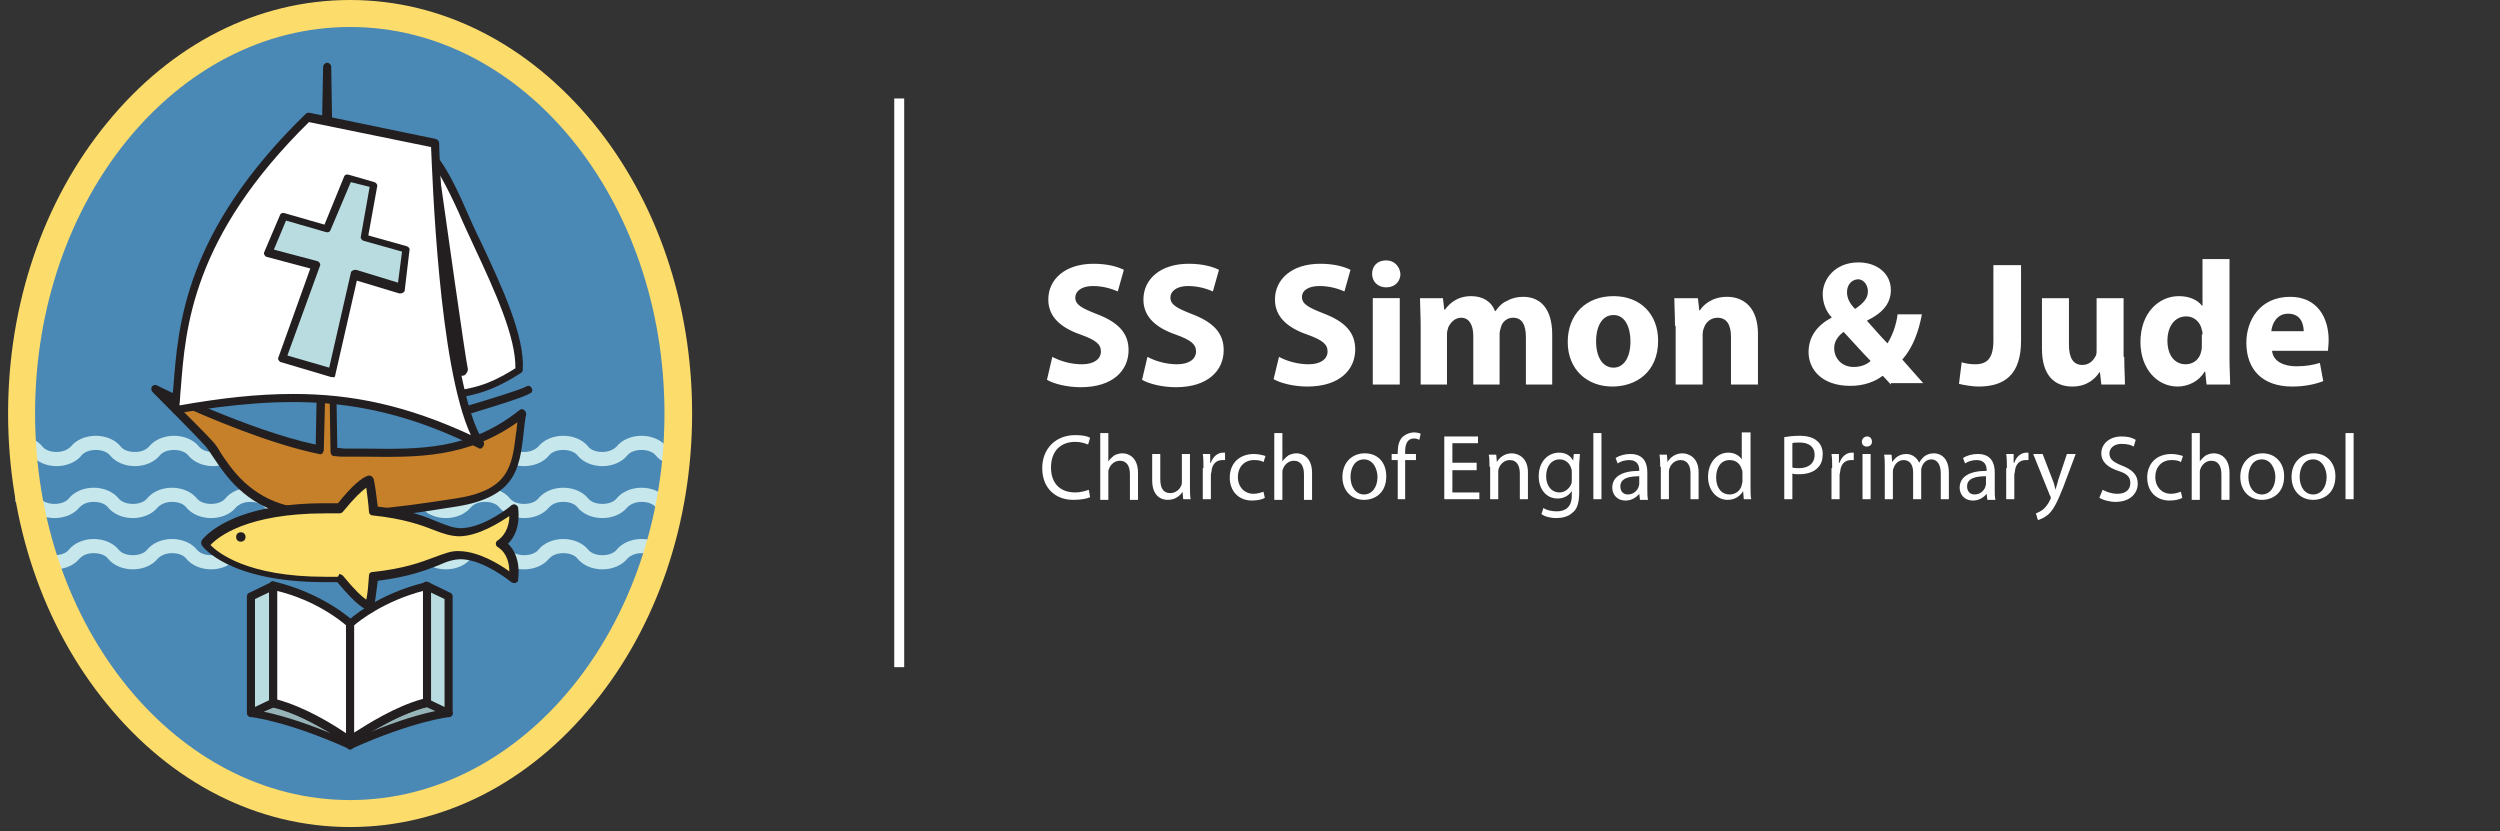 <svg id="Layer_1" xmlns="http://www.w3.org/2000/svg" viewBox="0 0 370.6 123.2"><rect x="0" y="0" width="370.6" height="123.2" fill="#333333" stroke="none"/><style>.st0{fill:#fff}.st3{fill:#c6e7ec}.st6{fill:#231f20}.st7{fill:#96b3b7}.st8{fill:#b9dce0}</style><path class="st0" d="M156 52.9c1.1.6 2.7 1.1 4.4 1.1 1.8 0 2.8-.8 2.8-1.9 0-1.1-.8-1.7-3-2.5-2.9-1-4.8-2.6-4.8-5.2 0-3 2.5-5.3 6.7-5.3 2 0 3.5.4 4.5.9l-.9 3.2c-.7-.3-2-.8-3.7-.8s-2.6.8-2.6 1.7c0 1.1 1 1.6 3.3 2.5 3.1 1.2 4.6 2.8 4.6 5.3 0 3-2.3 5.5-7.1 5.5-2 0-4-.5-5-1.1l.8-3.4zM170.1 52.9c1.1.6 2.7 1.1 4.4 1.1 1.8 0 2.8-.8 2.8-1.9 0-1.1-.8-1.7-3-2.5-2.9-1-4.8-2.6-4.8-5.2 0-3 2.5-5.3 6.7-5.3 2 0 3.5.4 4.5.9l-.9 3.2c-.7-.3-2-.8-3.7-.8s-2.6.8-2.6 1.7c0 1.1 1 1.6 3.3 2.5 3.1 1.2 4.6 2.8 4.6 5.3 0 3-2.3 5.5-7.1 5.5-2 0-4-.5-5-1.1l.8-3.4zM189.6 52.9c1.1.6 2.7 1.1 4.4 1.1 1.8 0 2.8-.8 2.8-1.9 0-1.1-.8-1.7-3-2.5-2.9-1-4.8-2.6-4.8-5.2 0-3 2.5-5.3 6.7-5.3 2 0 3.5.4 4.5.9l-.9 3.2c-.7-.3-2-.8-3.7-.8s-2.6.7-2.6 1.6c0 1.1 1 1.6 3.3 2.5 3.1 1.2 4.6 2.8 4.6 5.3 0 3-2.3 5.5-7.1 5.5-2 0-4-.5-5-1.1l.8-3.3zM207.6 40.6c0 1.1-.8 2-2.1 2s-2.1-.9-2.1-2c0-1.2.8-2 2.1-2 1.2 0 2 .9 2.1 2zM203.5 57V44.2h4V57h-4zM210.6 48.3c0-1.6-.1-3-.1-4.1h3.4l.2 1.7h.1c.6-.8 1.7-2 3.9-2 1.7 0 3 .8 3.5 2.2h.1c.5-.7 1-1.2 1.7-1.5.7-.4 1.5-.6 2.4-.6 2.5 0 4.3 1.7 4.3 5.6V57h-3.9v-7c0-1.9-.6-2.9-1.9-2.9-.9 0-1.6.6-1.8 1.4-.1.3-.2.7-.2 1V57h-3.9v-7.2c0-1.6-.6-2.7-1.8-2.7-1 0-1.6.8-1.9 1.4-.1.3-.2.7-.2 1V57h-3.9v-8.7zM245.8 50.5c0 4.7-3.3 6.8-6.8 6.8-3.7 0-6.6-2.5-6.6-6.6s2.7-6.8 6.8-6.8c4 0 6.6 2.7 6.6 6.6zm-9.2.1c0 2.2.9 3.9 2.6 3.9 1.5 0 2.5-1.5 2.5-3.9 0-1.9-.7-3.9-2.5-3.9-1.9 0-2.6 2-2.6 3.9zM248.3 48.3c0-1.6-.1-3-.1-4.1h3.5l.2 1.8h.1c.5-.8 1.8-2 4-2 2.6 0 4.6 1.7 4.6 5.5V57h-4v-7.1c0-1.7-.6-2.8-2-2.8-1.1 0-1.8.8-2 1.5-.1.2-.2.6-.2 1V57h-4v-8.7zM280.3 57c-.4-.4-.7-.8-1.2-1.3-1.2.9-2.8 1.5-4.8 1.5-4.3 0-6.2-2.5-6.2-5 0-2.3 1.3-4 3.4-5.1V47c-.8-.8-1.3-2.1-1.3-3.4 0-2.2 1.8-4.7 5.3-4.7 2.7 0 4.8 1.6 4.8 4.1 0 1.8-1 3.3-3.5 4.5v.1c1 1.1 2.1 2.4 3 3.3.7-1.1 1.3-2.7 1.5-4.3h3.6c-.5 2.7-1.4 5-2.9 6.7 1 1.1 2 2.3 3.1 3.5h-4.8zm-3-3.5c-1.1-1.1-2.5-2.7-4-4.3-.7.5-1.4 1.3-1.4 2.4 0 1.5 1.1 2.8 2.9 2.8 1.1 0 2-.4 2.5-.9zm-3.5-10.2c0 .9.4 1.7 1.2 2.5 1.3-.9 1.9-1.6 1.9-2.6 0-.8-.5-1.8-1.5-1.8-1.1.1-1.6 1-1.6 1.9zM295.6 39.3h4v11.2c0 5-2.4 6.8-6.3 6.8-.9 0-2.1-.2-2.9-.4l.4-3.2c.6.2 1.3.3 2 .3 1.7 0 2.7-.8 2.7-3.5V39.3zM314.9 52.9c0 1.7.1 3 .1 4.1h-3.5l-.2-1.8h-.1c-.5.8-1.7 2.1-4 2.1-2.6 0-4.5-1.6-4.5-5.6v-7.5h4v6.9c0 1.9.6 3 2 3 1.1 0 1.7-.8 2-1.4.1-.2.1-.6.1-.9v-7.6h4v8.7zM330.5 38.4v14.8c0 1.4.1 3 .1 3.8h-3.5l-.2-1.9h-.1c-.8 1.4-2.4 2.2-4 2.2-3 0-5.5-2.6-5.5-6.6 0-4.3 2.7-6.8 5.7-6.8 1.6 0 2.8.6 3.4 1.4h.1v-6.9h4zm-4 11.2c0-.2 0-.5-.1-.7-.2-1.1-1.1-2-2.3-2-1.8 0-2.8 1.6-2.8 3.6 0 2.2 1.1 3.5 2.7 3.5 1.2 0 2.1-.8 2.3-1.9.1-.3.1-.6.1-.9v-1.6zM336.8 51.9c.1 1.7 1.8 2.4 3.6 2.4 1.4 0 2.5-.2 3.5-.5l.5 2.7c-1.3.5-2.9.8-4.6.8-4.4 0-6.8-2.5-6.8-6.5 0-3.3 2-6.8 6.5-6.8 4.1 0 5.7 3.2 5.7 6.4 0 .7-.1 1.3-.1 1.6h-8.3zm4.7-2.8c0-1-.4-2.6-2.3-2.6-1.7 0-2.4 1.5-2.5 2.6h4.8zM161.6 73.7c-.4.2-1.3.4-2.5.4-2.6 0-4.6-1.7-4.6-4.7 0-2.9 2-4.9 4.9-4.9 1.2 0 1.9.2 2.2.4l-.3 1c-.5-.2-1.1-.4-1.9-.4-2.2 0-3.6 1.4-3.6 3.8 0 2.3 1.3 3.7 3.6 3.7.7 0 1.5-.2 2-.4l.2 1.1zM163.1 64.2h1.2v4.2c.2-.3.5-.6.9-.9.4-.2.8-.3 1.2-.3.9 0 2.3.6 2.3 2.9v4h-1.2v-3.8c0-1.1-.4-2-1.5-2-.8 0-1.4.6-1.6 1.2-.1.2-.1.3-.1.6v4h-1.2v-9.9zM176.4 72.2c0 .7 0 1.3.1 1.8h-1.1l-.1-1.1c-.3.5-1 1.2-2.2 1.2-1 0-2.3-.6-2.3-2.9v-3.9h1.2V71c0 1.3.4 2.1 1.5 2.1.8 0 1.4-.6 1.6-1.1.1-.2.1-.4.1-.6v-4.1h1.2v4.9zM178.4 69.4c0-.8 0-1.5-.1-2.1h1.1v1.3h.1c.3-.9 1-1.5 1.8-1.5h.3v1.1h-.4c-.9 0-1.5.6-1.6 1.6 0 .2-.1.4-.1.6V74h-1.2v-4.6zM187.5 73.8c-.3.2-1 .4-1.9.4-2 0-3.3-1.4-3.3-3.4 0-2.1 1.4-3.5 3.6-3.5.7 0 1.4.2 1.7.3l-.3.9c-.3-.2-.7-.3-1.4-.3-1.5 0-2.4 1.1-2.4 2.5 0 1.5 1 2.5 2.3 2.5.7 0 1.1-.2 1.5-.3l.2.9zM188.9 64.2h1.2v4.2c.2-.3.5-.6.9-.9.4-.2.8-.3 1.2-.3.9 0 2.3.6 2.3 2.9v4h-1.2v-3.8c0-1.1-.4-2-1.5-2-.8 0-1.4.6-1.6 1.2-.1.2-.1.3-.1.6v4h-1.2v-9.9zM205.5 70.6c0 2.5-1.7 3.5-3.3 3.5-1.8 0-3.2-1.3-3.2-3.4 0-2.2 1.5-3.5 3.3-3.5 2 0 3.2 1.4 3.2 3.4zm-5.3.1c0 1.5.8 2.6 2 2.6s2-1.1 2-2.6c0-1.1-.6-2.6-2-2.6s-2 1.3-2 2.6zM207.2 74v-5.8h-.9v-.9h.9V67c0-.9.2-1.8.8-2.3.5-.4 1.1-.6 1.6-.6.4 0 .8.1 1 .2l-.2.9c-.2-.1-.4-.2-.8-.2-1 0-1.3.9-1.3 1.9v.4h1.6v.9h-1.6V74h-1.1zM218.9 69.7h-3.6V73h4v1h-5.2v-9.3h5v1h-3.8v2.9h3.6v1.1zM220.8 69.2c0-.7 0-1.3-.1-1.8h1.1l.1 1.1c.3-.6 1.1-1.3 2.2-1.3.9 0 2.4.6 2.4 2.8v4h-1.2v-3.8c0-1.1-.4-2-1.5-2-.8 0-1.4.6-1.6 1.2-.1.2-.1.4-.1.6v4h-1.2v-4.8zM234.2 67.3c0 .5-.1 1-.1 1.8V73c0 1.5-.3 2.5-1 3-.6.6-1.6.8-2.4.8-.8 0-1.7-.2-2.2-.6l.3-.9c.4.3 1.1.5 2 .5 1.2 0 2.2-.6 2.2-2.3v-.7c-.4.6-1.1 1.1-2.1 1.1-1.7 0-2.8-1.4-2.8-3.3 0-2.3 1.5-3.5 3-3.5 1.2 0 1.8.6 2.1 1.2l.1-1h.9zM233 70c0-.2 0-.4-.1-.6-.2-.7-.8-1.3-1.7-1.3-1.2 0-2 1-2 2.5 0 1.3.7 2.4 2 2.4.7 0 1.4-.5 1.7-1.2.1-.2.1-.4.1-.6V70zM236.2 64.2h1.2V74h-1.2v-9.8zM243.1 74l-.1-.8c-.4.5-1.1 1-2 1-1.4 0-2-1-2-1.9 0-1.6 1.4-2.5 4-2.5v-.1c0-.6-.2-1.5-1.5-1.5-.6 0-1.3.2-1.7.5l-.3-.8c.6-.4 1.4-.6 2.2-.6 2 0 2.5 1.4 2.5 2.7v2.5c0 .6 0 1.1.1 1.6h-1.2zm-.1-3.4c-1.3 0-2.8.2-2.8 1.5 0 .8.5 1.2 1.1 1.2.9 0 1.4-.6 1.6-1.1 0-.1.1-.3.1-.4v-1.2zM246.1 69.2c0-.7 0-1.3-.1-1.8h1.1l.1 1.1c.3-.6 1.1-1.3 2.2-1.3.9 0 2.4.6 2.4 2.8v4h-1.2v-3.8c0-1.1-.4-2-1.5-2-.8 0-1.4.6-1.6 1.2-.1.2-.1.4-.1.6v4h-1.2v-4.8zM259.5 64.2v8.1c0 .6 0 1.3.1 1.7h-1.1l-.1-1.2c-.4.7-1.2 1.3-2.3 1.3-1.6 0-2.9-1.4-2.9-3.4 0-2.2 1.4-3.6 3-3.6 1 0 1.7.5 2 1v-4h1.3zm-1.2 5.9c0-.2 0-.4-.1-.5-.2-.8-.8-1.4-1.8-1.4-1.3 0-2 1.1-2 2.6 0 1.4.7 2.5 2 2.5.8 0 1.6-.5 1.8-1.4 0-.2.1-.3.1-.5v-1.3zM264.5 64.8c.6-.1 1.3-.2 2.3-.2 1.2 0 2.1.3 2.6.8.5.4.8 1.1.8 1.9 0 .8-.2 1.5-.7 2-.6.7-1.7 1-2.8 1-.4 0-.7 0-1-.1V74h-1.2v-9.2zm1.2 4.5c.3.1.6.1 1 .1 1.4 0 2.3-.7 2.3-2 0-1.2-.9-1.8-2.2-1.8-.5 0-.9 0-1.1.1v3.6zM271.6 69.4c0-.8 0-1.5-.1-2.1h1.1v1.3h.1c.3-.9 1-1.5 1.8-1.5h.3v1.1h-.4c-.9 0-1.5.6-1.6 1.6 0 .2-.1.4-.1.6V74h-1.2v-4.6zM277.5 65.5c0 .4-.3.7-.8.7-.4 0-.7-.3-.7-.7 0-.4.3-.8.8-.8.4 0 .7.3.7.8zm-1.4 8.5v-6.7h1.2V74h-1.2zM279.4 69.2c0-.7 0-1.3-.1-1.8h1.1l.1 1.1c.4-.6 1-1.2 2.1-1.2.9 0 1.6.6 1.9 1.3.2-.4.5-.7.7-.9.4-.3.8-.5 1.5-.5.9 0 2.2.6 2.2 2.9V74h-1.2v-3.8c0-1.3-.5-2.1-1.4-2.1-.7 0-1.2.5-1.4 1.1-.1.2-.1.4-.1.6V74h-1.2v-4c0-1.1-.5-1.8-1.4-1.8-.8 0-1.3.6-1.5 1.2-.1.2-.1.4-.1.6v4h-1.2v-4.8zM294.6 74l-.1-.8c-.4.5-1.1 1-2 1-1.4 0-2-1-2-1.9 0-1.6 1.4-2.5 4-2.5v-.1c0-.6-.2-1.5-1.5-1.5-.6 0-1.3.2-1.7.5l-.3-.8c.6-.4 1.4-.6 2.2-.6 2 0 2.5 1.4 2.5 2.7v2.5c0 .6 0 1.1.1 1.6h-1.2zm-.2-3.4c-1.3 0-2.8.2-2.8 1.5 0 .8.5 1.2 1.1 1.2.9 0 1.4-.6 1.6-1.1 0-.1.1-.3.1-.4v-1.2zM297.5 69.4c0-.8 0-1.5-.1-2.1h1.1v1.3h.1c.3-.9 1-1.5 1.8-1.5h.3v1.1h-.4c-.9 0-1.5.6-1.6 1.6 0 .2-.1.4-.1.6V74h-1.2v-4.6zM302.8 67.3l1.5 3.9c.2.4.3 1 .4 1.4.1-.4.3-.9.4-1.4l1.3-3.9h1.3l-1.8 4.8c-.9 2.3-1.5 3.5-2.3 4.2-.6.5-1.2.7-1.5.8l-.3-1c.3-.1.7-.3 1.1-.6.3-.3.7-.7 1-1.4.1-.1.1-.2.1-.3 0-.1 0-.2-.1-.3l-2.5-6.2h1.4zM311.7 72.6c.5.3 1.3.6 2.2.6 1.2 0 1.9-.6 1.9-1.6 0-.9-.5-1.4-1.8-1.8-1.5-.5-2.5-1.3-2.5-2.6 0-1.4 1.2-2.5 3-2.5 1 0 1.6.2 2.1.5l-.3 1c-.3-.2-.9-.4-1.8-.4-1.3 0-1.8.8-1.8 1.4 0 .9.6 1.3 1.8 1.8 1.6.6 2.4 1.4 2.4 2.7 0 1.4-1.1 2.7-3.3 2.7-.9 0-1.9-.3-2.4-.6l.5-1.2zM323.5 73.8c-.3.2-1 .4-1.9.4-2 0-3.3-1.4-3.3-3.4 0-2.1 1.4-3.5 3.6-3.5.7 0 1.4.2 1.7.3l-.3.9c-.3-.2-.7-.3-1.4-.3-1.5 0-2.4 1.1-2.4 2.5 0 1.5 1 2.5 2.3 2.5.7 0 1.1-.2 1.5-.3l.2.9zM324.9 64.2h1.2v4.2c.2-.3.5-.6.9-.9.4-.2.8-.3 1.2-.3.9 0 2.3.6 2.3 2.9v4h-1.2v-3.8c0-1.1-.4-2-1.5-2-.8 0-1.4.6-1.6 1.2-.1.2-.1.3-.1.6v4h-1.2v-9.9zM338.6 70.6c0 2.5-1.7 3.5-3.3 3.5-1.8 0-3.2-1.3-3.2-3.4 0-2.2 1.5-3.5 3.3-3.5 1.9 0 3.2 1.4 3.2 3.4zm-5.3.1c0 1.5.8 2.6 2 2.6s2-1.1 2-2.6c0-1.1-.6-2.6-2-2.6s-2 1.3-2 2.6zM346.2 70.6c0 2.5-1.7 3.5-3.3 3.5-1.8 0-3.2-1.3-3.2-3.4 0-2.2 1.5-3.5 3.3-3.5 1.9 0 3.2 1.4 3.2 3.4zm-5.3.1c0 1.5.8 2.6 2 2.6s2-1.1 2-2.6c0-1.1-.6-2.6-2-2.6s-2 1.3-2 2.6zM347.7 64.2h1.2V74h-1.2v-9.8z"/><path fill="none" stroke="#fff" stroke-width="1.474" stroke-miterlimit="10" d="M133.3 14.6v84.3"/><g><ellipse cx="51.9" cy="61.3" rx="48.6" ry="59.3" fill="#4a88b5"/><path class="st3" d="M89.3 84.4c-1.5 0-2.9-.6-3.7-1.6-.3-.4-1-.8-2.1-.8s-1.7.4-2.1.8c-.8 1-2.2 1.6-3.7 1.6s-2.9-.6-3.7-1.6c-.3-.4-1-.8-2.1-.8s-1.7.4-2.1.8c-.8 1-2.2 1.6-3.7 1.6s-2.9-.6-3.7-1.6c-.3-.4-1-.8-2.1-.8-1 0-1.7.4-2.1.8-.8 1-2.2 1.6-3.7 1.6s-2.9-.6-3.7-1.6c-.3-.4-1-.8-2.1-.8-1 0-1.7.4-2.1.8-.8 1-2.2 1.6-3.7 1.6s-2.9-.6-3.7-1.6c-.3-.4-1-.8-2.1-.8-1 0-1.7.4-2.1.8-.8 1-2.2 1.6-3.7 1.6s-2.9-.6-3.7-1.6c-.3-.4-1-.8-2.1-.8-1 0-1.7.4-2.1.8-.8 1-2.2 1.6-3.7 1.6s-2.9-.6-3.7-1.6c-.3-.4-1-.8-2.1-.8s-1.7.4-2.1.8c-.8 1-2.2 1.6-3.7 1.6s-2.9-.6-3.7-1.6L6 81.5c.4.5 1.2.8 2.1.8s1.7-.3 2.1-.8c.8-1 2.2-1.6 3.7-1.6s2.9.6 3.7 1.6c.4.5 1.2.8 2.1.8s1.7-.3 2.1-.8c.8-1 2.2-1.6 3.7-1.6s2.9.6 3.7 1.6c.4.5 1.2.8 2.1.8s1.7-.3 2.1-.8c.8-1 2.2-1.6 3.7-1.6s2.9.6 3.7 1.6c.4.5 1.2.8 2.1.8s1.7-.3 2.1-.8c.8-1 2.2-1.6 3.7-1.6s2.9.6 3.7 1.6c.4.5 1.2.8 2.1.8s1.7-.3 2.1-.8c.8-1 2.2-1.6 3.7-1.6s2.9.6 3.7 1.6c.4.5 1.2.8 2.1.8.9 0 1.7-.3 2.1-.8.8-1 2.2-1.6 3.7-1.6s2.9.6 3.7 1.6c.4.5 1.2.8 2.1.8.9 0 1.7-.3 2.1-.8.8-1 2.2-1.6 3.7-1.6s2.9.6 3.7 1.6c.4.5 1.2.8 2.1.8.9 0 1.7-.3 2.1-.8.8-1 2.2-1.6 3.7-1.6s2.9.6 3.7 1.6l-1.6 1.3c-.3-.4-1-.8-2.1-.8-1 0-1.7.4-2.1.8-.8 1-2.2 1.6-3.7 1.6zM89.3 76.8c-1.5 0-2.9-.6-3.7-1.6-.3-.4-1-.8-2.1-.8s-1.7.4-2.1.8c-.8 1-2.2 1.6-3.7 1.6s-2.9-.6-3.7-1.6c-.3-.4-1-.8-2.1-.8s-1.7.4-2.1.8c-.8 1-2.2 1.6-3.7 1.6s-2.9-.6-3.7-1.6c-.3-.4-1-.8-2.1-.8-1 0-1.7.4-2.1.8-.8 1-2.2 1.6-3.7 1.6s-2.9-.6-3.7-1.6c-.3-.4-1-.8-2.1-.8-1 0-1.7.4-2.1.8-.8 1-2.2 1.6-3.7 1.6s-2.9-.6-3.7-1.6c-.3-.4-1-.8-2.1-.8-1 0-1.7.4-2.1.8-.8 1-2.2 1.6-3.7 1.6s-2.9-.6-3.7-1.6c-.3-.4-1-.8-2.1-.8-1 0-1.7.4-2.1.8-.8 1-2.2 1.6-3.7 1.6s-2.9-.6-3.7-1.6c-.3-.4-1-.8-2.1-.8s-1.7.4-2.1.8c-.8 1-2.2 1.6-3.7 1.6s-2.9-.6-3.7-1.6c-.3-.4-1-.8-2.1-.8v-2.1c1.5 0 2.9.6 3.7 1.6.4.5 1.2.8 2.1.8s1.7-.3 2.1-.8c.8-1 2.2-1.6 3.7-1.6s2.9.6 3.7 1.6c.4.5 1.2.8 2.1.8s1.7-.3 2.1-.8c.8-1 2.2-1.6 3.7-1.6s2.9.6 3.7 1.6c.4.5 1.2.8 2.1.8s1.7-.3 2.1-.8c.8-1 2.2-1.6 3.7-1.6s2.9.6 3.7 1.6c.4.5 1.2.8 2.1.8s1.7-.3 2.1-.8c.8-1 2.2-1.6 3.7-1.6s2.9.6 3.7 1.6c.4.5 1.2.8 2.1.8s1.7-.3 2.1-.8c.8-1 2.2-1.6 3.7-1.6s2.9.6 3.7 1.6c.4.5 1.2.8 2.1.8.9 0 1.7-.3 2.1-.8.8-1 2.2-1.6 3.7-1.6s2.9.6 3.7 1.6c.4.5 1.2.8 2.1.8.9 0 1.7-.3 2.1-.8.8-1 2.2-1.6 3.7-1.6s2.9.6 3.7 1.6c.4.5 1.2.8 2.1.8.9 0 1.7-.3 2.1-.8.8-1 2.2-1.6 3.7-1.6s2.9.6 3.7 1.6l-1.6 1.3c-.3-.4-1-.8-2.1-.8-1 0-1.7.4-2.1.8-.8 1-2.2 1.6-3.7 1.6zM31.6 69.1c-1.5 0-2.9-.6-3.7-1.6-.4-.5-1.2-.8-2.1-.8s-1.7.3-2.1.8c-.8 1-2.2 1.6-3.7 1.6s-2.9-.6-3.7-1.6c-.4-.5-1.2-.8-2.1-.8s-1.7.3-2.1.8c-.8 1-2.2 1.6-3.7 1.6s-2.9-.6-3.7-1.6c-.4-.5-1.2-.8-2.1-.8v-2.1c1.5 0 2.9.6 3.7 1.6.3.4 1 .8 2.1.8 1 0 1.7-.4 2.1-.8.8-1 2.2-1.6 3.7-1.6s2.9.6 3.7 1.6c.3.4 1 .8 2.1.8s1.7-.4 2.1-.8c.8-1 2.2-1.6 3.7-1.6s2.9.6 3.7 1.6c.3.4 1 .8 2.1.8 1 0 1.7-.4 2.1-.8l1.6 1.3c-.8 1-2.1 1.6-3.7 1.6zM100.9 69.1c-1.5 0-2.9-.6-3.7-1.6-.4-.5-1.2-.8-2.1-.8-.9 0-1.7.3-2.1.8-.8 1-2.2 1.6-3.7 1.6s-2.9-.6-3.7-1.6c-.4-.5-1.2-.8-2.1-.8-.9 0-1.7.3-2.1.8-.8 1-2.2 1.6-3.7 1.6s-2.9-.6-3.7-1.6l1.6-1.3c.3.4 1 .8 2.1.8 1 0 1.7-.4 2.1-.8.8-1 2.2-1.6 3.7-1.6s2.9.6 3.7 1.6c.3.4 1 .8 2.1.8 1 0 1.7-.4 2.1-.8.8-1 2.2-1.6 3.7-1.6s2.9.6 3.7 1.6c.3.4 1 .8 2.1.8v2.1z"/><path d="M51.9 4c25.8 0 46.6 25.7 46.6 57.3s-20.9 57.3-46.6 57.3S5.2 93 5.2 61.3 26.1 4 51.9 4m0-4C38.2 0 25.4 6.5 15.8 18.3 6.4 29.8 1.2 45.1 1.2 61.3s5.2 31.5 14.6 43c9.6 11.8 22.4 18.3 36.1 18.3s26.5-6.5 36.1-18.3c9.4-11.5 14.6-26.8 14.6-43s-5.2-31.5-14.6-43C78.3 6.5 65.5 0 51.9 0z" fill="#fcdc6b"/><path d="M51.3 67.1c-.6 0-1.2 0-1.8-.1l-.9-57-1.2 56.7c-9.8-1.8-24.5-9-24.5-9s6.9 6.9 8 8.2c1.8 2.2 4.2 7.9 11.6 9.8 6 1.5 14.8.5 24.9-1.1 10.1-1.6 8.8-7 9.9-13.2-8.5 6.7-16.8 5.8-26 5.7z" fill="#c7802a"/><path class="st6" d="M49.7 77c-2.7 0-5.1-.2-7.2-.7-6.2-1.6-9-5.7-10.8-8.4-.4-.6-.8-1.2-1.1-1.6-1.1-1.3-7.9-8.1-8-8.2-.2-.2-.2-.5-.1-.8.2-.2.5-.3.7-.2.1.1 14 6.8 23.6 8.8l1.1-56c0-.3.3-.6.6-.6s.6.3.6.6l.9 56.5c.4 0 .8.1 1.2.1h2.9c7.9.1 15.4.3 22.9-5.7.2-.2.5-.2.7 0 .2.1.3.4.3.6-.2 1-.3 2-.4 3-.6 5-1.1 9.3-10 10.7-6.1 1-12.4 1.9-17.9 1.9zM25.8 59.6c2.1 2.1 5 5 5.7 5.8.4.4.8 1 1.2 1.7 1.7 2.6 4.4 6.5 10.1 7.9 6.2 1.6 15.6.3 24.7-1.1 8-1.2 8.4-4.8 9-9.7.1-.5.1-1 .2-1.6-7.5 5.3-14.8 5.2-22.5 5.1h-2.8c-.6 0-1.2 0-1.9-.1-.3 0-.5-.3-.5-.6l-.4-23.7-.6 23.4c0 .2-.1.3-.2.5-.1.1-.3.2-.5.1-7-1.4-16.6-5.4-21.5-7.7z"/><path class="st0" d="M63.5 22.7s1.7 1 4.9 8.5 8.7 17.5 8.4 23.6c-2.8 1.8-5.4 3.2-10.3 3.7-4.8.5-3-35.8-3-35.8z"/><path class="st6" d="M66.5 59.2c-.3 0-.7-.1-1.2-.5-3.8-3.7-2.5-32.7-2.4-36 0-.2.1-.4.3-.5.2-.1.4-.1.6 0 .2.1 2 1.3 5.2 8.7.7 1.6 1.5 3.4 2.4 5.2 3 6.4 6.4 13.7 6.1 18.7 0 .2-.1.4-.3.5-2.7 1.7-5.5 3.3-10.6 3.8l-.1.1zm-2.4-35c-.6 12.7-.4 31.2 2.1 33.6.2.2.3.2.4.2 4.7-.4 7.2-1.8 9.8-3.4.1-4.6-3.1-11.6-6-17.8-.8-1.8-1.7-3.6-2.4-5.3-1.9-4.2-3.2-6.3-3.9-7.3zM67.3 62c-.2 0-.3-.1-.5-.2-.2-.3-.1-.7.2-.9.1-.1.3-.2 2.8-.9 2.7-.8 7.3-2.2 8.2-2.7.3-.2.6-.1.8.2.2.3.1.7-.2.8-1 .6-4.6 1.7-8.5 2.9-1.2.3-2.4.7-2.5.8-.1-.1-.2 0-.3 0z"/><path class="st7" d="M37.2 105.7s5.4.6 14.7 4.8v-.7s-6.1-4.4-11.4-5.6l-3.3 1.5z"/><path class="st6" d="M51.9 111.1c-.1 0-.2 0-.2-.1-9.1-4.1-14.4-4.7-14.5-4.7-.3 0-.5-.2-.5-.5s.1-.5.3-.6l3.3-1.6c.1-.1.3-.1.4 0 5.4 1.3 11.4 5.5 11.6 5.7.2.1.2.3.2.5v.7c0 .2-.1.4-.3.5-.1.1-.2.1-.3.1zm-12.8-5.6c1.9.4 5.3 1.3 9.9 3.2-2.2-1.3-5.4-3.1-8.5-3.8l-1.4.6z"/><path class="st8" d="M40.5 86.8l-3.3 1.6v17.3l3.3-1.5z"/><path class="st6" d="M37.2 106.3c-.1 0-.2 0-.3-.1-.2-.1-.3-.3-.3-.5V88.4c0-.2.1-.4.3-.5l3.3-1.6c.2-.1.4-.1.6 0 .2.1.3.3.3.5v17.3c0 .2-.1.4-.3.5l-3.3 1.6c-.1.1-.2.1-.3.1zm.6-17.5v16l2.1-1v-16l-2.1 1z"/><g><path class="st0" d="M40.5 86.8v17.3c5.3 1.3 11.4 5.6 11.4 5.6V92.5s-4.3-4-11.4-5.7z"/><path class="st6" d="M51.9 110.4c-.1 0-.2 0-.3-.1-.1 0-6-4.3-11.2-5.5-.3-.1-.5-.3-.5-.6V86.8c0-.2.1-.4.2-.5.1-.1.3-.2.5-.1 7.2 1.7 11.5 5.6 11.7 5.8.1.1.2.3.2.4v17.3c0 .2-.1.4-.3.5-.2.2-.3.2-.3.2zm-10.8-6.7c4.1 1.1 8.3 3.7 10.2 5v-16c-.8-.7-4.5-3.7-10.2-5.1v16.1z"/></g><g><path class="st7" d="M66.5 105.7s-5.4.6-14.7 4.8v-.7s6.1-4.4 11.4-5.6l3.3 1.5z"/><path class="st6" d="M51.9 111.1c-.1 0-.2 0-.3-.1-.2-.1-.3-.3-.3-.5v-.7c0-.2.1-.4.2-.5.3-.2 6.2-4.4 11.6-5.7h.4l3.3 1.6c.2.1.4.4.3.6 0 .3-.3.5-.5.5-.1 0-5.4.6-14.5 4.7-.1.1-.2.1-.2.1zm11.3-6.3c-3 .8-6.3 2.5-8.5 3.8 4.6-1.9 7.9-2.8 9.9-3.2l-1.4-.6z"/><path class="st8" d="M63.3 86.8l3.2 1.6v17.3l-3.2-1.5z"/><path class="st6" d="M66.5 106.3c-.1 0-.2 0-.3-.1l-3.3-1.6c-.2-.1-.3-.3-.3-.5V86.8c0-.2.1-.4.3-.5.2-.1.4-.1.6 0l3.3 1.6c.2.1.3.3.3.5v17.3c0 .2-.1.4-.3.5 0 .1-.2.1-.3.1zm-2.7-2.5l2.1 1v-16l-2.1-1v16z"/><g><path class="st0" d="M63.3 86.8v17.3c-5.3 1.3-11.4 5.6-11.4 5.6V92.5s4.2-4 11.4-5.7z"/><path class="st6" d="M51.9 110.4c-.1 0-.2 0-.3-.1-.2-.1-.3-.3-.3-.5V92.5c0-.2.1-.3.2-.4.2-.2 4.4-4.1 11.7-5.8.2 0 .4 0 .5.1.1.1.2.3.2.5v17.3c0 .3-.2.5-.5.6-5.1 1.2-11.1 5.5-11.2 5.5-.1 0-.2.1-.3.1zm.6-17.7v15.9c1.9-1.2 6.1-3.9 10.2-5v-16c-5.7 1.5-9.4 4.4-10.2 5.1z"/></g></g><g><path class="st6" d="M64 22.1s4.3 30.9 4.8 32.5c.4 1.7-4.3-1.7-4.3-1.7L62 31.5l2-9.4z"/><path class="st6" d="M68.5 55.7c-.6 0-1.8-.4-4.4-2.3-.1-.1-.2-.3-.2-.4l-2.5-21.5v-.2l2-9.4c.1-.3.3-.5.6-.5s.5.2.6.5c1.5 10.7 4.4 31.2 4.7 32.5.2.6-.2 1-.3 1.1-.1.1-.2.2-.5.2zm-3.4-3.1c1.2.8 2.4 1.5 3 1.8-.6-3.2-3.1-21.2-4.2-28.8l-1.2 6 2.4 21z"/></g><g><path class="st0" d="M45.7 17.4l18.8 3.9s.8 35.7 6.7 44.6C54.7 57.7 42.1 58 26 60.7c1-8.9-.3-23.7 19.7-43.3z"/><path class="st6" d="M71.2 66.5c-.1 0-.2 0-.3-.1-15.9-7.9-28-7.9-44.8-5.1-.2 0-.4 0-.5-.2-.1-.1-.2-.3-.2-.5.1-1 .2-2.1.3-3.2.7-9.1 1.6-23 19.6-40.5.1-.1.3-.2.5-.2l18.8 3.9c.3.1.5.3.5.6 0 .4.9 35.6 6.6 44.3.1.2.1.5-.1.7-.1.2-.2.3-.4.3zm-27.7-8.1c8.7 0 16.8 1.7 26.3 6.1C65 54.2 64.1 26 63.9 21.8l-18.1-3.7c-17.4 17.1-18.3 30.6-19 39.5-.1.9-.1 1.7-.2 2.5 6.2-1.1 11.6-1.7 16.9-1.7z"/></g><g><path class="st8" d="M48.5 33.9l3.1-7.7 3.8 1.2-1.4 7.7 6.2 1.7-.7 5.9-6.9-2.1-3.3 14.7-7.4-2.2 4.9-13.7-7-1.9L42 32z"/><path class="st6" d="M49.3 55.9h-.2l-7.4-2.2c-.2 0-.3-.2-.4-.3-.1-.1-.1-.3 0-.5L46 39.8l-6.4-1.7c-.2 0-.3-.2-.4-.3-.1-.2-.1-.3 0-.5l2.3-5.4c.1-.3.4-.4.7-.3l5.9 1.7 2.9-7.1c.1-.3.4-.4.7-.3l3.8 1.1c.3.1.5.4.4.7l-1.3 7.2 5.7 1.6c.3.1.5.4.4.6L60 43c0 .2-.1.3-.3.4-.1.1-.3.1-.5.1l-6.3-1.9-3.2 14c0 .2-.1.3-.3.4.1-.2 0-.1-.1-.1zm-6.7-3.2l6.2 1.8 3.2-14c0-.2.1-.3.3-.4.1-.1.3-.1.5-.1l6.2 1.9.6-4.6-5.7-1.6c-.3-.1-.5-.4-.4-.7l1.3-7.3L52 27l-3 7.1c-.1.3-.4.4-.7.3l-5.9-1.7-1.8 4.3 6.4 1.7c.2 0 .3.2.4.3.1.1.1.3 0 .5l-4.8 13.2z"/></g><g><path d="M74.1 80.4c2.5-1.8 1.8-5.3 1.8-5.3s-4.1 3.4-7.8 3.5c-3 .1-4.5-2.3-12.9-3.2-.1-1.5-.3-3.3-.6-4.5-1.2.4-3.2 2.7-4.4 4.2h-1.7c-14.6-.1-18.2 5.3-18.2 5.3s3.6 5.4 18.2 5.3h1.7c1.2 1.5 3.2 3.8 4.4 4.2.3-1.2.5-2.9.6-4.5 8.4-.9 9.9-3.2 12.9-3.2 3.7.1 7.8 3.5 7.8 3.5s.8-3.5-1.8-5.3z" fill="#fcde6c"/><path class="st6" d="M54.7 90.4h-.2c-.4-.1-1.5-.5-4.5-4.1h-1.8c-14.4 0-18.2-5.3-18.3-5.5-.1-.2-.1-.5 0-.7.2-.2 3.9-5.5 18.3-5.5h1.9c2-2.5 3.5-3.8 4.5-4.1.2 0 .3 0 .5.1.1.1.2.2.3.4.2 1 .4 2.3.6 4.1 4.7.5 7.1 1.5 9 2.3 1.3.5 2.2.9 3.4.9 3.4-.1 7.4-3.3 7.4-3.4.2-.1.4-.2.6-.1.2.1.3.2.4.4 0 .1.6 3.4-1.5 5.4 2.1 2 1.5 5.2 1.5 5.4 0 .2-.2.4-.4.4-.2.1-.4 0-.6-.1 0 0-4-3.3-7.4-3.4-1.1 0-2.1.3-3.4.9-1.8.7-4.3 1.7-9 2.3-.2 1.7-.4 3.1-.6 4.1 0 .2-.1.3-.3.4-.2-.2-.3-.2-.4-.2zm-4.4-5.3c.2 0 .3.1.5.2 1.8 2.2 2.9 3.2 3.5 3.6.2-.9.3-2.1.4-3.6 0-.3.2-.5.5-.5 4.8-.5 7.3-1.5 9.2-2.2 1.4-.5 2.5-1 3.8-.9 2.8.1 5.8 1.9 7.3 3 0-1.1-.3-2.7-1.7-3.6-.2-.1-.3-.3-.3-.5s.1-.4.3-.5c1.4-1 1.7-2.6 1.7-3.6-1.5 1-4.5 2.9-7.3 3-1.4 0-2.5-.4-3.8-.9-1.8-.7-4.4-1.7-9.2-2.2-.3 0-.5-.3-.5-.5-.1-1.5-.3-2.7-.4-3.6-.6.4-1.7 1.4-3.5 3.6-.1.1-.3.2-.5.2h-2.1c-11.6 0-15.9 3.5-17 4.7 1.1 1.1 5.4 4.7 17 4.7H50.1l.2-.4c-.1 0 0 0 0 0z"/></g><g><circle class="st6" cx="35.7" cy="79.6" r=".7"/></g></g></svg>